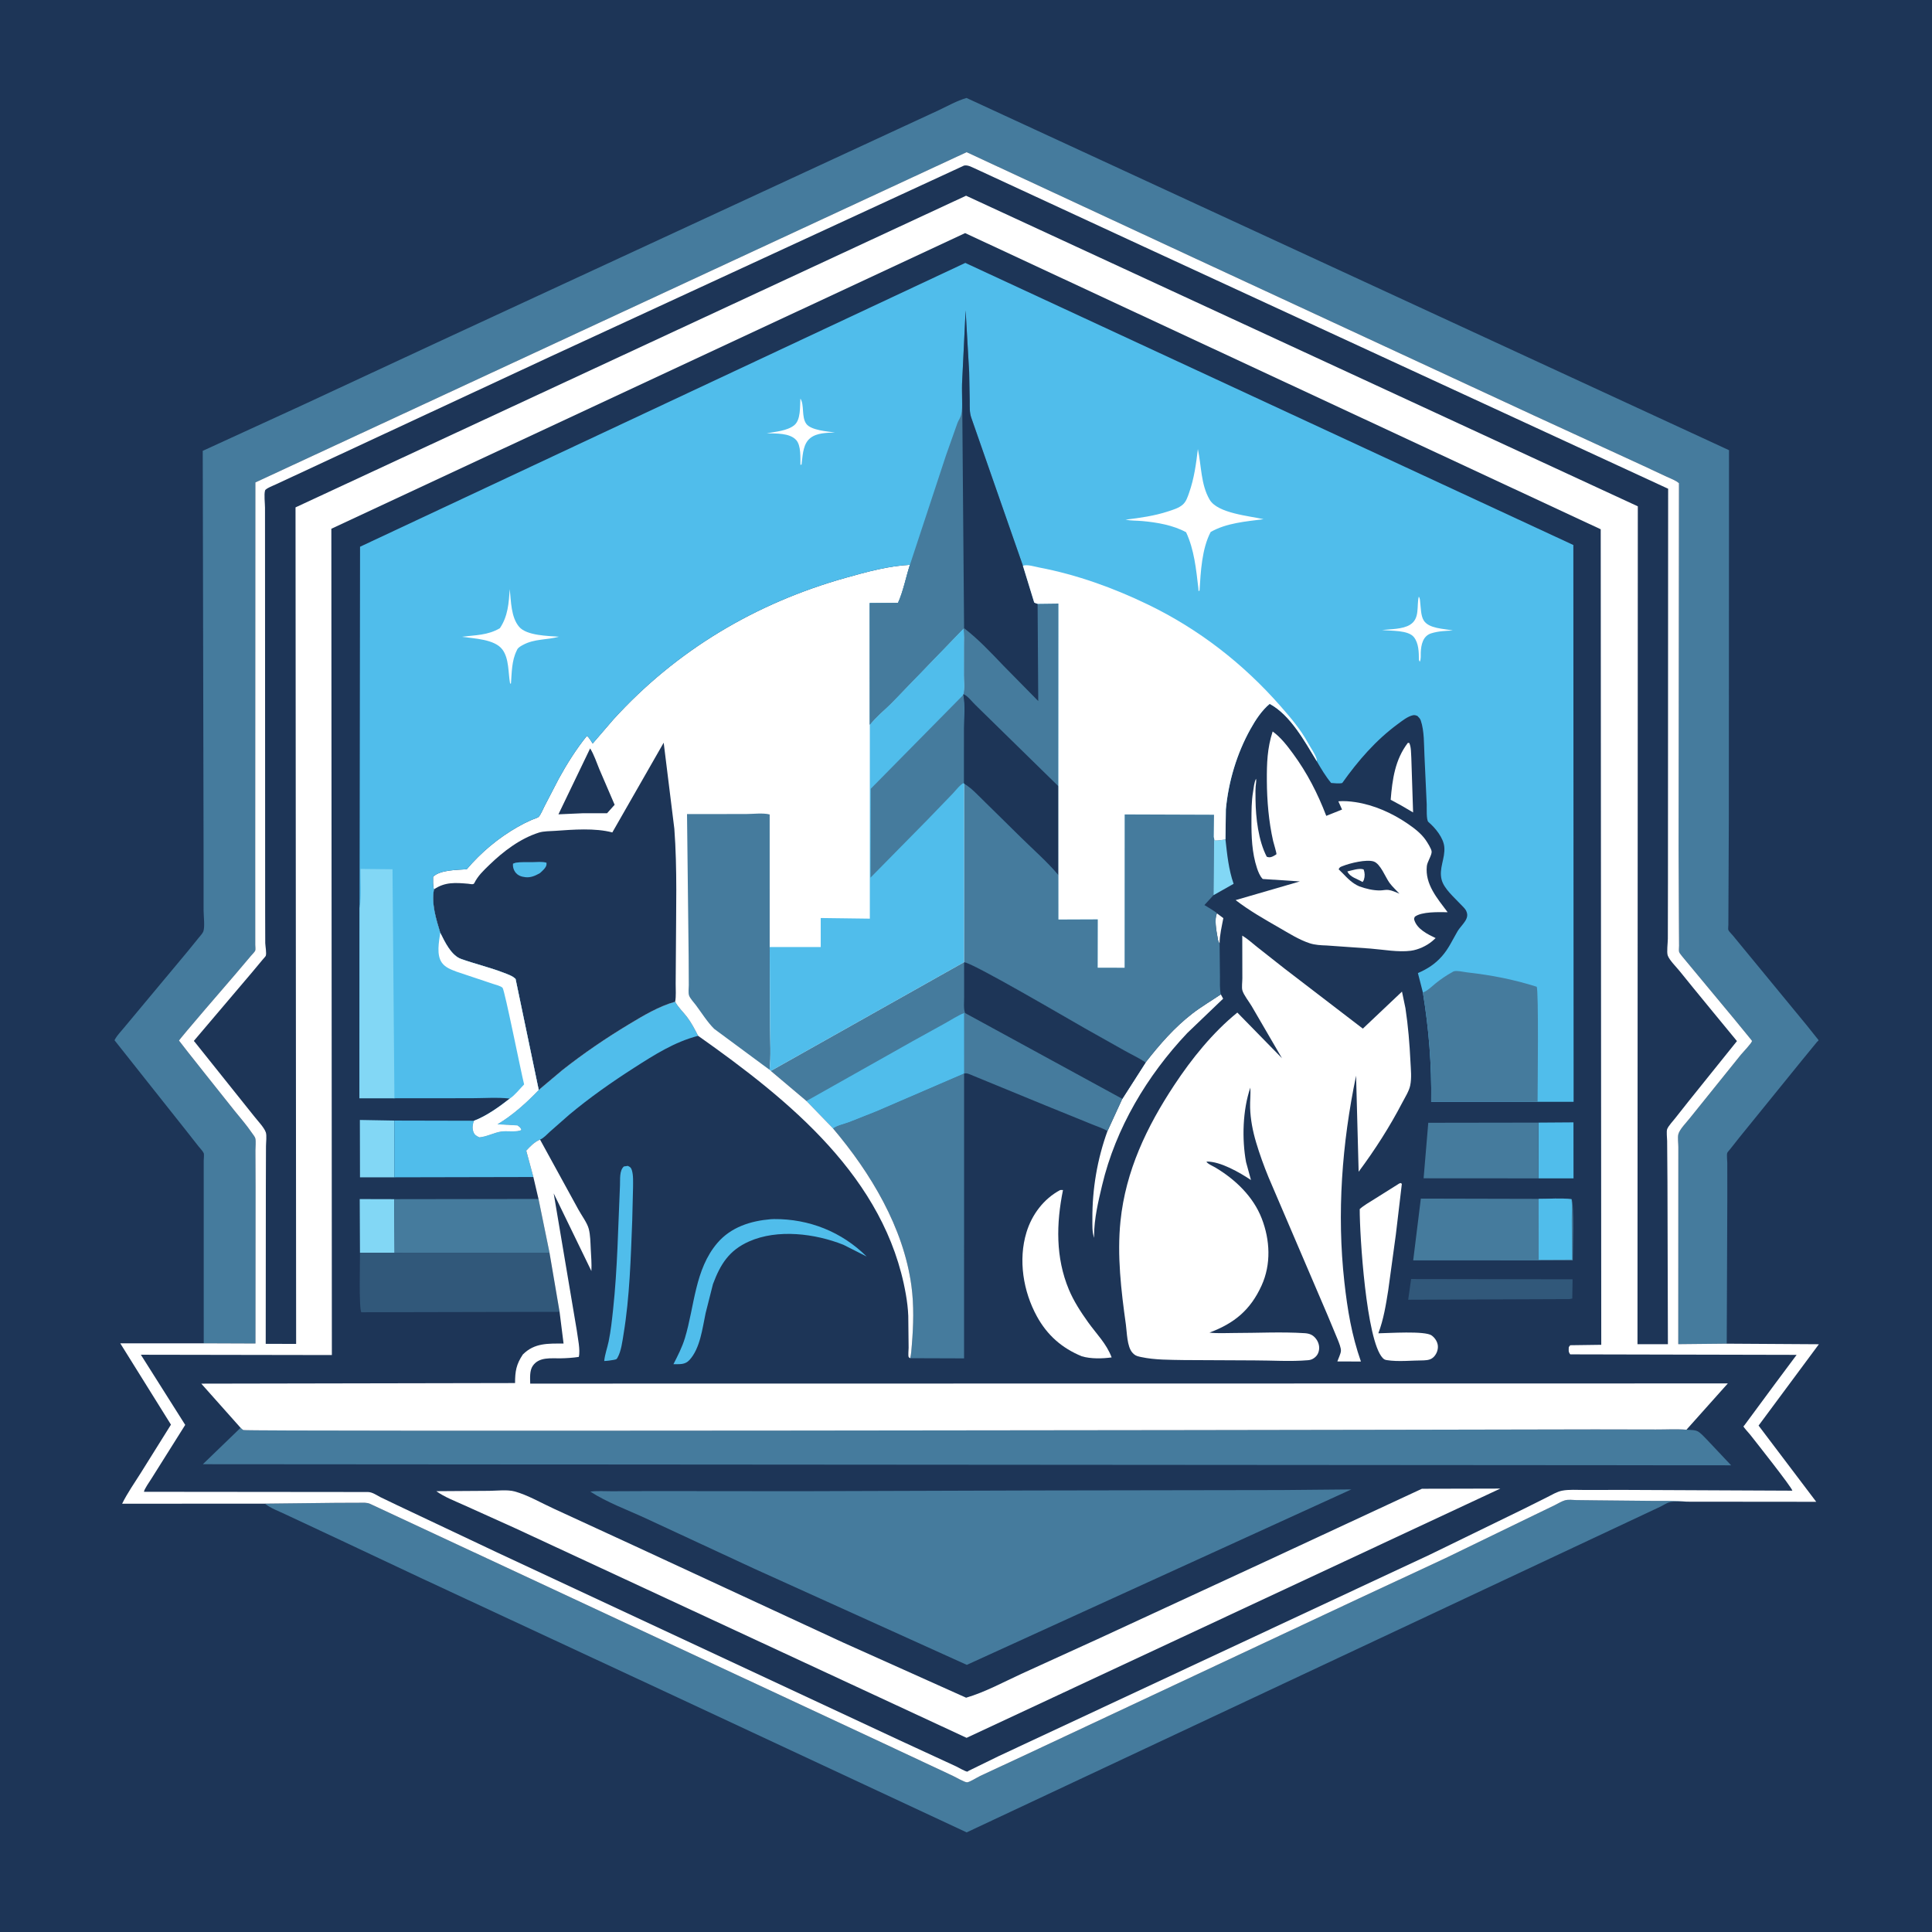 <svg version="1.1" xmlns="http://www.w3.org/2000/svg" style="display: block;" viewBox="0 0 2048 2048" width="1024" height="1024">
<path transform="translate(0,0)" fill="rgb(29,53,87)" d="M -0 -0 L 2048 0 L 2048 2048 L -0 2048 L -0 -0 z"/>
<path transform="translate(0,0)" fill="rgb(69,123,157)" d="M 280.775 1593.92 L 355.687 1593.08 L 380.726 1592.99 C 384.651 1593 388.867 1592.53 392.496 1594.23 L 935.371 1847.47 L 1010.08 1882.48 C 1013.32 1883.96 1021.99 1889.18 1025.1 1889.33 C 1027.33 1889.44 1036.09 1883.99 1038.97 1882.63 L 1100.8 1853.79 L 1440.48 1694.46 L 1532.25 1651.72 L 1626.18 1606.14 L 1648.19 1595.5 C 1651.45 1593.92 1655.35 1591.44 1658.78 1590.45 C 1662.56 1589.35 1667.23 1590.05 1671.11 1590.16 L 1693.22 1590.42 L 1749.81 1590.97 C 1762.54 1591.06 1775.45 1590.68 1788.13 1591.84 C 1782.61 1592.05 1775.34 1591.14 1770.1 1592.35 C 1766.57 1593.16 1763.08 1595.77 1759.79 1597.27 L 1024.72 1942.39 L 717.597 1799.07 L 445.861 1672.59 L 361.89 1633.05 L 303.087 1605.51 C 295.976 1602.06 286.899 1598.89 280.775 1593.92 z"/>
<path transform="translate(0,0)" fill="rgb(69,123,157)" d="M 215.965 1423.96 L 215.946 1259.78 L 215.936 1230.51 C 215.935 1228.6 216.547 1223.77 215.933 1222.35 C 214.97 1220.13 211.807 1216.96 210.26 1214.96 L 197.168 1198.29 C 189.876 1189.03 121.474 1102.96 121.452 1102.78 C 121.406 1102.41 121.733 1102.08 121.906 1101.75 C 124.12 1097.52 128.259 1093.34 131.319 1089.6 L 149.553 1067.72 L 198.954 1008.48 L 210.795 993.891 C 212.204 992.112 214.851 989.365 215.57 987.266 C 217.318 982.162 215.812 970.648 215.811 965.049 L 215.781 896.47 L 214.909 477.921 L 319.301 430.047 L 468.782 360.526 L 779.974 216.442 L 951.288 137.113 L 995 116.884 C 1004.54 112.389 1014.42 106.762 1024.55 103.838 L 1832.83 477.215 L 1832.63 870.148 L 1832.21 962.752 L 1832.14 980.404 C 1832.14 981.57 1831.72 984.92 1832.13 985.854 C 1832.89 987.564 1835.71 990.213 1836.96 991.741 L 1849.59 1007.11 L 1915.24 1086.89 L 1925.3 1099.51 C 1925.62 1099.92 1927.64 1102.26 1927.69 1102.55 C 1927.83 1103.31 1926.72 1103.74 1926.23 1104.33 L 1910.46 1123.58 L 1843.72 1205.88 L 1834.15 1218 C 1833.62 1218.67 1831.23 1221.33 1830.97 1222.05 C 1830.22 1224.16 1830.99 1230.35 1830.99 1232.8 L 1831.01 1271.57 L 1830.41 1424.35 L 1779.04 1424.87 L 1779.1 1254.09 L 1779.12 1215.8 C 1779.12 1212.16 1778.27 1205.7 1779.12 1202.34 C 1780.47 1197.06 1787.82 1189.77 1791.27 1185.32 L 1845.55 1117.89 C 1847.63 1115.33 1856.71 1106.04 1857.25 1103.43 C 1857.26 1103.42 1855.64 1101.36 1855.36 1101 L 1838.44 1080.33 L 1786.16 1017.4 C 1784.71 1015.48 1780.39 1010.85 1779.92 1008.96 C 1779.52 1007.39 1779.89 1004.25 1779.89 1002.54 L 1779.78 985.235 L 1779.39 899.34 L 1779.77 512.215 C 1776.41 509.192 1771.05 507.349 1766.97 505.427 L 1740.83 493.226 L 1625.9 440.38 L 1262.89 272.065 L 1024.66 161.313 L 270.712 511.402 L 270.554 902.8 L 270.579 985.928 L 270.584 1001.61 C 270.585 1003.05 271.001 1006.26 270.586 1007.58 C 270.165 1008.93 266.885 1012.17 265.877 1013.39 L 249.143 1033.16 C 243.185 1039.99 189.927 1101.72 189.76 1103.08 C 189.71 1103.49 242.868 1170.32 248.499 1177.29 C 254.723 1185 261.438 1192.67 266.998 1200.86 C 267.976 1202.3 270.199 1205 270.597 1206.53 C 271.467 1209.88 270.72 1215.82 270.757 1219.39 L 270.907 1258.8 L 270.806 1424.17 L 215.965 1423.96 z"/>
<path transform="translate(0,0)" fill="rgb(255,255,255)" d="M 215.965 1423.96 L 270.806 1424.17 L 270.907 1258.8 L 270.757 1219.39 C 270.72 1215.82 271.467 1209.88 270.597 1206.53 C 270.199 1205 267.976 1202.3 266.998 1200.86 C 261.438 1192.67 254.723 1185 248.499 1177.29 C 242.868 1170.32 189.71 1103.49 189.76 1103.08 C 189.927 1101.72 243.185 1039.99 249.143 1033.16 L 265.877 1013.39 C 266.885 1012.17 270.165 1008.93 270.586 1007.58 C 271.001 1006.26 270.585 1003.05 270.584 1001.61 L 270.579 985.928 L 270.554 902.8 L 270.712 511.402 L 1024.66 161.313 L 1262.89 272.065 L 1625.9 440.38 L 1740.83 493.226 L 1766.97 505.427 C 1771.05 507.349 1776.41 509.192 1779.77 512.215 L 1779.39 899.34 L 1779.78 985.235 L 1779.89 1002.54 C 1779.89 1004.25 1779.52 1007.39 1779.92 1008.96 C 1780.39 1010.85 1784.71 1015.48 1786.16 1017.4 L 1838.44 1080.33 L 1855.36 1101 C 1855.64 1101.36 1857.26 1103.42 1857.25 1103.43 C 1856.71 1106.04 1847.63 1115.33 1845.55 1117.89 L 1791.27 1185.32 C 1787.82 1189.77 1780.47 1197.06 1779.12 1202.34 C 1778.27 1205.7 1779.12 1212.16 1779.12 1215.8 L 1779.1 1254.09 L 1779.04 1424.87 L 1830.41 1424.35 L 1928.08 1424.96 L 1864.16 1511.17 L 1925.28 1591.97 L 1788.13 1591.84 C 1775.45 1590.68 1762.54 1591.06 1749.81 1590.97 L 1693.22 1590.42 L 1671.11 1590.16 C 1667.23 1590.05 1662.56 1589.35 1658.78 1590.45 C 1655.35 1591.44 1651.45 1593.92 1648.19 1595.5 L 1626.18 1606.14 L 1532.25 1651.72 L 1440.48 1694.46 L 1100.8 1853.79 L 1038.97 1882.63 C 1036.09 1883.99 1027.33 1889.44 1025.1 1889.33 C 1021.99 1889.18 1013.32 1883.96 1010.08 1882.48 L 935.371 1847.47 L 392.496 1594.23 C 388.867 1592.53 384.651 1593 380.726 1592.99 L 355.687 1593.08 L 280.775 1593.92 L 129.456 1594.01 C 135.042 1582.62 142.547 1572.06 149.272 1561.32 L 181.23 1510.19 L 127.479 1423.97 L 215.965 1423.96 z"/>
<path transform="translate(0,0)" fill="rgb(29,53,87)" d="M 1021.94 175.5 C 1025.9 174.757 1029.18 176.768 1032.83 178.314 L 1212.3 261.39 L 1768.3 518.077 L 1768.11 932.53 L 1767.98 995.183 C 1767.96 999.277 1766.65 1009.22 1767.85 1012.8 C 1769.52 1017.75 1777.17 1025.23 1780.64 1029.59 C 1792.2 1044.14 1841.24 1103.58 1841.24 1103.6 C 1841.23 1103.79 1782.67 1176.2 1776.47 1184.49 C 1774.05 1187.71 1768.65 1193.32 1767.29 1196.86 C 1766.33 1199.4 1767.22 1206.52 1767.24 1209.39 L 1767.57 1252.73 L 1768.05 1424.91 L 1735.8 1424.9 L 1736.15 536.714 L 1024.07 207.466 L 313.267 537.847 L 313.913 1424.58 L 281.671 1424.54 L 281.81 1258.45 L 281.953 1214.96 C 281.965 1211.06 282.935 1203.72 281.763 1200.31 C 279.947 1195.02 272.648 1187.54 269.036 1182.84 L 206.152 1104.17 C 205.95 1103.91 205.54 1103.72 205.548 1103.38 C 205.548 1103.38 207.056 1101.55 207.122 1101.47 L 267.35 1030.52 L 278.65 1016.97 C 279.256 1016.23 281.436 1013.96 281.716 1013.21 C 282.725 1010.53 281.3 1002.95 281.173 999.728 L 281.079 968.007 L 280.948 598.536 L 280.913 538.17 C 280.909 533.365 279.706 524.324 280.99 519.911 C 281.595 517.834 290.104 514.577 292.433 513.463 L 583.954 377.747 L 1021.94 175.5 z"/>
<path transform="translate(0,0)" fill="rgb(29,53,87)" d="M 1023.08 247.095 L 1696.83 561.051 L 1697.4 1425.55 L 1664.5 1426 L 1662.98 1428 C 1662.91 1431.51 1662.35 1432.81 1664.5 1435.68 L 1904.49 1436.21 L 1881.14 1467.55 L 1849.05 1511 C 1848.77 1511.38 1848.15 1511.67 1848.21 1512.15 C 1848.33 1513.1 1854.35 1519.66 1855.24 1520.8 C 1860.75 1527.85 1899.47 1576.64 1899.98 1580.18 L 1721.91 1579.37 L 1679.48 1579.42 C 1671.99 1579.45 1663.13 1578.75 1655.84 1580.19 C 1650.42 1581.27 1644.93 1584.63 1640.02 1587.1 L 1615.22 1599.49 L 1516.04 1647.83 L 1058.73 1861.52 L 1026.66 1877.21 C 1026.25 1877.47 1025.9 1877.97 1025.42 1877.98 C 1023.42 1878.04 1015.68 1873.43 1013.5 1872.44 L 952.136 1844.11 L 526.351 1645.39 L 420.128 1595.16 L 403.303 1587.08 C 399.346 1585.01 394.629 1581.65 390.056 1581.6 L 152.676 1581.37 C 152.387 1579.24 159.121 1569.71 160.574 1567.34 L 196.335 1510.45 L 149.32 1436.07 L 351.792 1436.41 L 351.239 560.503 L 1023.08 247.095 z"/>
<path transform="translate(0,0)" fill="rgb(255,255,255)" d="M 1292.82 1000.03 C 1291.47 998.481 1291.24 997.017 1290.89 995.036 L 1290.63 993.5 C 1289.43 986.852 1287.02 974.12 1290.05 968.209 L 1296.79 973.272 C 1295.12 982.214 1292.92 990.887 1292.82 1000.03 z"/>
<path transform="translate(0,0)" fill="rgb(130,215,245)" d="M 1286.29 948.963 L 1286.65 887.216 L 1287.5 890.899 C 1291.52 891.068 1295.09 890.483 1299.04 889.77 C 1300.82 905.744 1302.36 921.604 1307.68 936.891 L 1286.29 948.963 z"/>
<path transform="translate(0,0)" fill="rgb(255,255,255)" d="M 1492.35 787.5 L 1493.79 787.494 C 1495.99 791.509 1495.72 798.93 1496.06 803.538 L 1497.94 861.215 L 1485.53 853.939 L 1474.17 847.784 C 1475.97 826.017 1478.78 805.32 1492.35 787.5 z"/>
<path transform="translate(0,0)" fill="rgb(130,215,245)" d="M 381.59 1328.01 L 381.318 1271.07 L 417.931 1271.16 L 418.308 1328.01 L 381.59 1328.01 z"/>
<path transform="translate(0,0)" fill="rgb(80,189,235)" d="M 1630.84 1190.01 L 1667.94 1189.75 L 1667.99 1249.12 L 1630.9 1249.11 L 1630.84 1190.01 z"/>
<path transform="translate(0,0)" fill="rgb(130,215,245)" d="M 418.04 1248 L 381.607 1248.05 L 381.47 1187.2 L 418.036 1187.85 L 418.04 1248 z"/>
<path transform="translate(0,0)" fill="rgb(80,189,235)" d="M 661.329 1236.5 L 665.5 1235.88 C 668.062 1237.04 668.965 1237.7 669.818 1240.5 C 671.51 1246.05 671.053 1253.01 671.056 1258.78 L 670.189 1293.85 C 668.625 1333.68 667.527 1374.65 661.033 1414 C 659.721 1421.95 658.587 1432.07 654.604 1439.18 C 653.376 1441.37 652.999 1440.9 650.729 1441.5 C 647.287 1442.11 643.994 1442.62 640.5 1442.74 C 641.129 1435.84 643.814 1428.68 645.221 1421.82 C 647.508 1410.67 648.679 1399.52 649.895 1388.22 C 654.601 1344.48 655.205 1300.33 657.216 1256.42 C 657.507 1250.07 656.402 1240.99 661.329 1236.5 z"/>
<path transform="translate(0,0)" fill="rgb(255,255,255)" d="M 1214.39 1126.19 C 1229.14 1107.3 1244.81 1089.23 1263.84 1074.51 C 1273.47 1067.07 1284.05 1060.91 1294.12 1054.08 L 1296.59 1058.64 L 1258.59 1095.04 C 1216.01 1140.09 1182.67 1195.9 1168.29 1256.43 C 1164.17 1273.76 1159.88 1291.67 1159.78 1309.59 L 1159.87 1312.2 C 1157.56 1305.91 1158.01 1298.69 1157.97 1292.07 C 1157.78 1260.47 1163.17 1228.64 1173.98 1198.94 L 1189.66 1164.8 L 1214.39 1126.19 z"/>
<path transform="translate(0,0)" fill="rgb(49,88,122)" d="M 1495.84 1355.85 L 1666.99 1356.13 L 1666.68 1376.5 L 1663.5 1377.1 L 1492.73 1377.77 L 1495.84 1355.85 z"/>
<path transform="translate(0,0)" fill="rgb(80,189,235)" d="M 817.058 1292.41 L 820.503 1292.27 C 857.567 1292.01 892.235 1305.71 918.681 1331.97 L 894.143 1319.56 C 864.107 1307.58 824.248 1302.55 794 1316.01 C 772.747 1325.47 763.687 1340.14 755.787 1361.16 L 747.981 1392 C 744.607 1407.83 742.271 1429.23 730.885 1441.64 C 726.063 1446.9 720.508 1445.98 713.867 1446.1 C 718.489 1437.06 723.065 1428.21 726.032 1418.44 C 736.336 1384.54 736.41 1345.65 760.486 1317.56 C 774.898 1300.74 795.681 1294.21 817.058 1292.41 z"/>
<path transform="translate(0,0)" fill="rgb(255,255,255)" d="M 1483.34 1254.5 L 1485 1254.05 L 1486.01 1255 L 1479.66 1308.64 L 1471.57 1367.83 C 1469.09 1383.39 1466.69 1398.55 1461.1 1413.36 C 1471.41 1413.25 1510.44 1410.52 1517.56 1415.61 C 1520.97 1418.05 1523.71 1422.1 1524.16 1426.32 C 1524.6 1430.48 1523.05 1434.8 1520.27 1437.91 C 1517.19 1441.34 1513.63 1441.81 1509.25 1442.05 C 1496.97 1442.07 1481.98 1443.75 1470.02 1441.77 C 1467.95 1441.43 1467.04 1440.93 1465.61 1439.4 C 1448.26 1420.83 1441.26 1309.34 1441.36 1281.69 C 1445.86 1277.61 1451.62 1274.48 1456.74 1271.21 L 1483.34 1254.5 z"/>
<path transform="translate(0,0)" fill="rgb(255,255,255)" d="M 1123.81 1261.5 C 1124.84 1261.36 1125.79 1261.45 1126.82 1261.5 C 1119.64 1296.95 1118.86 1333.02 1133.05 1367 C 1138.22 1379.37 1145.58 1390.63 1153.34 1401.51 C 1162.3 1414.08 1172.92 1424.25 1178.38 1438.92 C 1168.51 1440.24 1156.3 1440.58 1146.7 1437.71 C 1125.67 1429.06 1110.07 1415.33 1099.14 1395.37 C 1084.65 1368.92 1079.21 1335.59 1088.08 1306.4 C 1093.81 1287.53 1106.31 1270.85 1123.81 1261.5 z"/>
<path transform="translate(0,0)" fill="rgb(69,123,157)" d="M 1630.9 1249.11 L 1509.08 1249.03 L 1514.03 1190.19 L 1630.84 1190.01 L 1630.9 1249.11 z"/>
<path transform="translate(0,0)" fill="rgb(69,123,157)" d="M 570.828 1270.94 L 582.495 1327.92 L 418.308 1328.01 L 417.931 1271.16 L 570.828 1270.94 z"/>
<path transform="translate(0,0)" fill="rgb(69,123,157)" d="M 1665.88 1271.19 C 1668.88 1275.34 1667.2 1327.3 1667.18 1336.12 L 1498.04 1336.05 L 1506.15 1270.55 L 1631.01 1270.84 C 1642.23 1270.86 1654.83 1269.78 1665.88 1271.19 z"/>
<path transform="translate(0,0)" fill="rgb(80,189,235)" d="M 1631.01 1270.84 C 1642.23 1270.86 1654.83 1269.78 1665.88 1271.19 C 1666.67 1278.41 1666.09 1286.22 1666.13 1293.5 L 1666.5 1335.24 L 1631.06 1335.39 L 1631.01 1270.84 z"/>
<path transform="translate(0,0)" fill="rgb(49,88,122)" d="M 381.59 1328.01 L 418.308 1328.01 L 582.495 1327.92 L 593.179 1390.59 L 382.966 1391.04 C 380.338 1386.21 381.732 1336.95 381.59 1328.01 z"/>
<path transform="translate(0,0)" fill="rgb(80,189,235)" d="M 571.069 1155.39 L 595.898 1134.5 C 618.44 1116.71 641.967 1100.66 666.563 1085.84 C 681.933 1076.58 698.326 1066.74 715.701 1061.84 C 718.897 1067.87 724.201 1072.66 728.318 1078.09 C 732.945 1084.19 736.585 1091.21 740.05 1098.02 C 715.102 1104.46 693.642 1118.14 672.157 1131.92 C 648.234 1147.25 625.213 1163.41 603.394 1181.64 L 583.091 1199.5 C 579.987 1202.29 576.355 1206.47 572.476 1208.03 C 566.472 1210.52 562.188 1215.07 557.839 1219.74 L 565.394 1247.69 L 418.04 1248 L 418.036 1187.85 L 502.393 1188.04 C 501.05 1192 500.438 1196 501.949 1200 C 503.133 1203.13 505.288 1204.25 508.161 1205.59 C 516.371 1204.89 523.795 1200.41 531.961 1199.34 C 537.182 1198.66 548.658 1200.35 552.673 1197.74 C 551.692 1195 550.786 1194.69 548.5 1193 L 527.27 1191.81 C 543.496 1182.09 558.01 1169.01 571.069 1155.39 z"/>
<path transform="translate(0,0)" fill="rgb(69,123,157)" d="M 1021.98 1137.97 L 1021.95 1439.94 L 964.896 1439.75 C 965.963 1435.17 966.192 1430.45 966.58 1425.78 C 968.298 1405.09 968.942 1383.7 966.152 1363.07 C 957.779 1301.16 922.877 1243.25 883.072 1196.22 C 887.363 1193.09 894.861 1191.48 899.98 1189.59 L 929 1178.09 L 1021.98 1137.97 z"/>
<path transform="translate(0,0)" fill="rgb(255,255,255)" d="M 1349.07 775.391 C 1357.71 781.645 1364.33 790.305 1370.6 798.821 C 1385.74 819.425 1396.76 841.034 1405.9 864.848 L 1422.63 858.163 L 1418.7 849.411 C 1424.53 848.892 1430.99 849.424 1436.78 850.296 C 1456.4 853.257 1475.76 861.887 1492 873.024 C 1499 877.82 1506.21 883.219 1511.14 890.239 C 1512.93 892.783 1517.35 899.687 1517.59 902.663 C 1517.9 906.406 1512.98 913.547 1512.51 918.007 C 1510.44 937.412 1523.63 952.348 1534.54 966.99 C 1525.07 966.889 1507.13 966.215 1499.77 971.771 C 1499.12 973.418 1498.71 973.584 1499.27 975.38 C 1502.34 985.073 1513.51 990.436 1521.83 994.414 L 1518.33 997.576 C 1512.29 1002.68 1503.43 1006.8 1495.5 1007.84 C 1482.22 1009.57 1466.22 1006.6 1452.79 1005.53 L 1406.25 1002.24 C 1400.38 1002.06 1393.87 1001.72 1388.27 999.871 C 1376.94 996.14 1366.28 989.321 1355.98 983.402 C 1340.11 974.282 1324.37 965.344 1309.83 954.153 L 1377.93 934.351 L 1338.56 931.768 C 1335.68 929.021 1333.71 924.023 1332.46 920.244 C 1327.06 903.909 1326.48 886.604 1326.59 869.556 C 1326.65 859.581 1326.6 849.51 1328.26 839.648 C 1329.04 835.005 1329.33 829.749 1331.42 825.5 C 1331.65 826.73 1331.75 827.752 1331.56 828.999 C 1330.61 835.177 1330.83 841.556 1330.91 847.799 C 1331.16 867.045 1333.87 890.94 1342.81 908.179 C 1345.19 909.036 1346.62 908.957 1349 907.935 C 1349.47 907.733 1352.94 905.848 1353.07 905.5 C 1353.43 904.529 1350.07 893.715 1349.57 891.5 C 1344.9 870.815 1343.04 848.823 1342.92 827.642 C 1342.82 809.102 1343.31 793.186 1349.07 775.391 z"/>
<path transform="translate(0,0)" fill="rgb(29,53,87)" d="M 1423.02 925.437 L 1419.01 921.5 C 1420.09 918.982 1421.12 918.948 1423.63 917.942 C 1431.06 914.962 1448.53 910.701 1456.15 913.206 C 1463.41 915.589 1468.65 930.112 1473.04 936 C 1476.02 940.01 1480.05 943.632 1483.44 947.325 C 1479.82 945.891 1475.71 943.896 1471.85 943.39 C 1468.87 943 1465.97 943.861 1463 943.901 C 1455.57 944.001 1447.82 942.093 1440.89 939.573 C 1433.42 936.341 1428.57 931.176 1423.02 925.437 z"/>
<path transform="translate(0,0)" fill="rgb(255,255,255)" d="M 1428.26 923.762 C 1432.99 922.689 1441.08 919.889 1445.5 921.665 C 1446.83 925.088 1446.98 928.875 1445.81 932.5 C 1445.41 933.718 1445.03 934.073 1444.33 934.969 C 1438.79 931.459 1431.21 930.075 1428.26 923.762 z"/>
<path transform="translate(0,0)" fill="rgb(69,123,157)" d="M 1021.99 1019.96 C 1030.05 1019.79 1134.71 1081.38 1150.25 1090.1 L 1192.24 1113.71 C 1199.51 1117.82 1207.55 1121.48 1214.39 1126.19 L 1189.66 1164.8 L 1173.98 1198.94 C 1168.81 1195.81 1161.97 1193.73 1156.36 1191.35 L 1108.44 1171.89 L 1027.45 1138.61 C 1025.11 1137.74 1024.4 1137.6 1021.98 1137.97 L 929 1178.09 L 899.98 1189.59 C 894.861 1191.48 887.363 1193.09 883.072 1196.22 L 854.9 1167.1 L 817.139 1135.22 L 1021.99 1019.96 z"/>
<path transform="translate(0,0)" fill="rgb(80,189,235)" d="M 854.9 1167.1 L 967.809 1103.5 L 1001.79 1084.72 C 1008.41 1081.04 1014.94 1076.72 1021.95 1073.83 L 1021.98 1137.97 L 929 1178.09 L 899.98 1189.59 C 894.861 1191.48 887.363 1193.09 883.072 1196.22 L 854.9 1167.1 z"/>
<path transform="translate(0,0)" fill="rgb(29,53,87)" d="M 1021.99 1019.96 C 1030.05 1019.79 1134.71 1081.38 1150.25 1090.1 L 1192.24 1113.71 C 1199.51 1117.82 1207.55 1121.48 1214.39 1126.19 L 1189.66 1164.8 L 1022.94 1073.83 C 1021.24 1068.8 1022.05 1062 1022.03 1056.73 L 1021.99 1019.96 z"/>
<path transform="translate(0,0)" fill="rgb(255,255,255)" d="M 1507.3 1578.15 L 1590.41 1577.96 L 1024.63 1842.18 L 546.156 1619.98 L 492.247 1595.67 C 482.379 1591.19 471.333 1587.04 462.5 1580.72 L 518.741 1580.35 C 526.878 1580.27 537.798 1578.88 545.564 1580.99 C 559.056 1584.65 573.87 1593.24 586.692 1599.12 L 673.625 1639.16 L 893.089 1740.86 L 1024.13 1799.64 C 1044.11 1793.79 1063.7 1783.11 1082.59 1774.4 L 1166.3 1736.24 L 1340.96 1655.47 L 1507.3 1578.15 z"/>
<path transform="translate(0,0)" fill="rgb(69,123,157)" d="M 1022.03 830.725 C 1030.2 835.617 1037.3 843.637 1044.13 850.234 L 1081.96 887.45 C 1095.22 900.615 1110.03 913.365 1121.97 927.681 L 1121.99 974.694 L 1163.72 974.527 L 1163.62 1025.78 L 1192.13 1025.85 L 1192.19 863.316 L 1286.91 863.645 L 1286.65 887.216 L 1286.29 948.963 L 1276.74 959.399 C 1278.62 960.581 1289.72 967.072 1290.05 968.209 C 1287.02 974.12 1289.43 986.852 1290.63 993.5 L 1290.89 995.036 C 1291.24 997.017 1291.47 998.481 1292.82 1000.03 L 1293.2 1035.06 C 1293.22 1041.36 1292.81 1047.9 1294.12 1054.08 C 1284.05 1060.91 1273.47 1067.07 1263.84 1074.51 C 1244.81 1089.23 1229.14 1107.3 1214.39 1126.19 C 1207.55 1121.48 1199.51 1117.82 1192.24 1113.71 L 1150.25 1090.1 C 1134.71 1081.38 1030.05 1019.79 1021.99 1019.96 L 1022.03 830.725 z"/>
<path transform="translate(0,0)" fill="rgb(69,123,157)" d="M 255.023 1513.53 C 256.015 1514.32 256.852 1515.37 258 1515.91 C 261.578 1517.6 1383.22 1515.85 1486.23 1515.61 L 1690.98 1515.21 L 1755.11 1515.33 C 1765.81 1515.37 1777.08 1514.7 1787.73 1515.55 L 1790.55 1515.71 C 1793.09 1515.88 1796.65 1515.88 1799 1516.95 C 1802.68 1518.62 1806.21 1522.93 1809.12 1525.78 L 1835.06 1553.29 L 215.029 1552.13 L 255.023 1513.53 z"/>
<path transform="translate(0,0)" fill="rgb(69,123,157)" d="M 1358.67 1579.53 L 1432.5 1578.84 L 1024.85 1764.83 L 798.749 1662.53 L 684.255 1609.38 C 665.023 1600.49 643.516 1592.68 625.755 1581.18 C 633.104 1580.2 641.298 1580.82 648.743 1580.78 L 690.901 1580.6 L 847.779 1580.75 L 1092.6 1579.96 L 1358.67 1579.53 z"/>
<path transform="translate(0,0)" fill="rgb(255,255,255)" d="M 1316.85 991.802 C 1322.31 995.032 1327.33 999.687 1332.33 1003.64 L 1361.73 1026.81 L 1444.67 1090.39 L 1486.16 1051.14 L 1489.83 1068.71 C 1492.69 1087.46 1494.22 1106.56 1495.15 1125.5 C 1495.56 1133.81 1496.55 1142.43 1494.88 1150.64 C 1493.67 1156.62 1489.33 1163.36 1486.51 1168.77 C 1473.03 1194.64 1457.59 1218.7 1440.22 1242.11 L 1437.5 1140.26 C 1422.54 1212.11 1416.96 1286.11 1425.1 1359.12 C 1428.37 1388.46 1432.84 1415.37 1442.63 1443.28 L 1417.63 1443.18 C 1418.68 1440.12 1421.22 1435.14 1421.43 1432.08 C 1421.65 1428.84 1419.36 1423.39 1418.15 1420.29 L 1407.11 1393.77 L 1344.73 1248.02 C 1339.76 1235.94 1335.22 1223.41 1331.5 1210.9 C 1327.97 1199.03 1325.53 1186.54 1325.18 1174.13 C 1324.97 1167.01 1325.88 1160.06 1325.42 1152.9 C 1317.26 1176.64 1316.38 1207.4 1320.85 1231.79 L 1326.09 1250.88 C 1314.23 1243 1293.7 1231.01 1279 1231.31 C 1279.05 1233.23 1286.38 1236.46 1288.34 1237.63 C 1309.43 1250.21 1328.45 1268.32 1337.48 1291.6 C 1346.33 1314.41 1347.61 1340.11 1337.33 1362.7 C 1325.49 1388.72 1308.44 1402.73 1282.08 1412.62 C 1290.61 1413.66 1299.82 1413.01 1308.43 1413.02 C 1333.03 1413.04 1358.53 1411.64 1383.04 1413.23 C 1388.03 1413.55 1391.7 1414.95 1394.87 1419 C 1397.47 1422.32 1398.85 1426.62 1398.24 1430.8 C 1397.66 1434.73 1395.93 1437.57 1392.62 1439.82 C 1390.67 1441.14 1388.83 1441.68 1386.5 1441.88 C 1368.02 1443.47 1348.23 1442.07 1329.6 1442.08 L 1255.14 1441.72 C 1240.25 1441.42 1224.34 1441.69 1209.74 1438.55 L 1208 1438.17 C 1204.56 1437.43 1202.64 1436.48 1200.27 1433.75 C 1194.63 1427.23 1194.64 1412.37 1193.48 1404.07 C 1188.45 1368.17 1184.04 1330.81 1187.75 1294.55 C 1193.2 1241.13 1215.64 1194.33 1244.83 1150.14 C 1263.22 1122.3 1285.59 1094.49 1311.63 1073.37 L 1358.94 1121.73 L 1326.85 1066.6 C 1324.17 1061.99 1318.27 1054.62 1316.96 1049.78 C 1316.11 1046.61 1316.95 1040.51 1316.94 1037.1 L 1316.85 991.802 z"/>
<path transform="translate(0,0)" fill="rgb(255,255,255)" d="M 565.394 1247.69 L 557.839 1219.74 C 562.188 1215.07 566.472 1210.52 572.476 1208.03 L 613.02 1282 C 616.28 1288.1 622.471 1296.2 624.134 1302.73 C 625.827 1309.37 625.879 1317.05 626.222 1323.9 C 626.61 1331.64 627.312 1339.61 626.895 1347.34 L 586.941 1265.02 L 611.349 1409.87 C 612.294 1417.52 615.412 1431.23 613.534 1438.39 C 607.067 1439.35 600.789 1439.77 594.262 1439.88 C 583.937 1440.05 571.419 1438.14 564.738 1447.89 C 561.278 1452.95 561.931 1460.81 562.048 1466.68 L 1831.57 1466.49 L 1787.73 1515.55 C 1777.08 1514.7 1765.81 1515.37 1755.11 1515.33 L 1690.98 1515.21 L 1486.23 1515.61 C 1383.22 1515.85 261.578 1517.6 258 1515.91 C 256.852 1515.37 256.015 1514.32 255.023 1513.53 L 213.361 1466.73 L 545.985 1466.11 C 546.019 1453.67 547.192 1446.29 554.278 1435.75 C 566.731 1423.36 581.006 1424.26 597.4 1424.21 L 593.179 1390.59 L 582.495 1327.92 L 570.828 1270.94 L 565.394 1247.69 z"/>
<path transform="translate(0,0)" fill="rgb(255,255,255)" d="M 459.992 942.792 C 458.686 938.888 459.18 933.537 459.064 929.401 C 466.805 921.974 484.412 922.232 494.754 921.436 C 510.112 903.429 527.961 888.469 548.507 876.69 C 553.465 873.847 558.521 871.321 563.751 869.017 C 565.172 868.391 570.091 866.891 571.011 865.899 C 573.315 863.414 575.538 857.756 577.162 854.673 L 592.293 825.5 C 600.824 809.924 610.895 793.939 622.046 780.136 C 624.268 781.184 626.777 785.991 628.259 788.162 L 650.276 762.588 C 717.058 689.202 801.166 639.26 896.499 612.486 C 918.373 606.343 941.788 599.846 964.55 598.76 C 960.397 611.54 957.486 626.899 951.985 638.985 L 921.946 639.29 L 922.056 768.214 C 928.643 760.205 936.764 753.17 944.305 746.061 L 1021.28 666.411 C 1022.51 672.46 1022.01 678.878 1022.02 685.039 L 1021.98 715.948 C 1021.97 722.179 1022.98 729.988 1021.33 735.868 L 1021.06 736.701 C 1023.18 747.529 1021.77 761.021 1021.78 772.142 L 1021.76 829.848 L 1022.03 830.725 L 1021.99 1019.96 L 817.139 1135.22 L 854.9 1167.1 L 883.072 1196.22 C 922.877 1243.25 957.779 1301.16 966.152 1363.07 C 968.942 1383.7 968.298 1405.09 966.58 1425.78 C 966.192 1430.45 965.963 1435.17 964.896 1439.75 C 964.336 1439.32 963.482 1439.12 963.216 1438.46 C 962.522 1436.76 963.189 1430.78 963.176 1428.72 L 962.809 1394.92 C 962.519 1387.3 961.561 1379.61 960.255 1372.11 C 938.721 1248.45 836.588 1166.19 740.05 1098.02 C 736.585 1091.21 732.945 1084.19 728.318 1078.09 C 724.201 1072.66 718.897 1067.87 715.701 1061.84 C 698.326 1066.74 681.933 1076.58 666.563 1085.84 C 641.967 1100.66 618.44 1116.71 595.898 1134.5 L 571.069 1155.39 L 546.521 1037.76 C 543.57 1034.54 537.232 1032.46 533.112 1030.88 C 518.64 1025.35 503.491 1021.77 488.912 1016.62 C 478.135 1012.8 471.429 998.29 466.673 988.75 C 462.271 974.253 457.152 958.061 459.992 942.792 z"/>
<path transform="translate(0,0)" fill="rgb(29,53,87)" d="M 625.562 793.362 C 629.676 799.814 632.326 808.198 635.274 815.255 L 651.541 853.1 L 643.501 862.075 L 618.225 862.053 L 591.962 863.221 L 625.562 793.362 z"/>
<path transform="translate(0,0)" fill="rgb(69,123,157)" d="M 815.76 1134.04 L 757.093 1090.67 C 749.883 1083.53 743.747 1073.66 737.655 1065.49 C 735.643 1062.79 731.462 1058.36 730.424 1055.27 C 729.456 1052.38 730.156 1047.47 730.136 1044.3 L 729.99 1013.6 L 728.266 862.968 L 790.961 862.894 C 798.227 862.889 809.032 861.506 815.886 863.37 L 815.906 1003.89 L 816.305 1088.42 C 816.318 1103.29 817.436 1119.34 815.76 1134.04 z"/>
<path transform="translate(0,0)" fill="rgb(80,189,235)" d="M 1021.28 666.411 C 1022.51 672.46 1022.01 678.878 1022.02 685.039 L 1021.98 715.948 C 1021.97 722.179 1022.98 729.988 1021.33 735.868 L 1021.06 736.701 C 1023.18 747.529 1021.77 761.021 1021.78 772.142 L 1021.76 829.848 L 1022.03 830.725 L 1021.99 1019.96 L 817.139 1135.22 L 815.76 1134.04 C 817.436 1119.34 816.318 1103.29 816.305 1088.42 L 815.906 1003.89 L 870.009 1003.88 L 869.998 973.137 L 922.061 973.813 L 922.056 768.214 C 928.643 760.205 936.764 753.17 944.305 746.061 L 1021.28 666.411 z"/>
<path transform="translate(0,0)" fill="rgb(69,123,157)" d="M 1021.76 829.848 C 1017.81 831.631 1012.9 838.158 1009.84 841.34 L 982.866 869.294 L 922.785 930.317 L 923.01 836.131 L 1021.06 736.701 C 1023.18 747.529 1021.77 761.021 1021.78 772.142 L 1021.76 829.848 z"/>
<path transform="translate(0,0)" fill="rgb(29,53,87)" d="M 459.992 942.792 C 471.66 934.759 482.862 935.662 496.355 936.804 C 498.466 936.983 501.795 938.131 502.74 936.198 C 506.501 928.503 512.579 922.766 518.676 916.879 C 533.608 902.459 551.156 888.987 571.175 882.608 C 576.323 880.968 583.153 881.111 588.603 880.728 C 607.509 879.4 630.752 877.535 649.091 882.407 L 703.533 787.284 L 714.829 878.525 C 718.017 921.219 716.605 965.227 716.487 1008.07 L 716.243 1042.81 C 716.195 1048.83 716.831 1055.95 715.701 1061.84 C 698.326 1066.74 681.933 1076.58 666.563 1085.84 C 641.967 1100.66 618.44 1116.71 595.898 1134.5 L 571.069 1155.39 L 546.521 1037.76 C 543.57 1034.54 537.232 1032.46 533.112 1030.88 C 518.64 1025.35 503.491 1021.77 488.912 1016.62 C 478.135 1012.8 471.429 998.29 466.673 988.75 C 462.271 974.253 457.152 958.061 459.992 942.792 z"/>
<path transform="translate(0,0)" fill="rgb(80,189,235)" d="M 546.633 914.5 C 552.309 913.586 558.621 913.997 564.377 913.906 C 569.202 913.83 574.653 913.148 579.318 914.5 L 579.326 916.5 C 578.942 919.872 574.671 923.444 572.34 925.538 C 567.55 928.281 562.672 930.493 557 929.866 C 552.617 929.381 548.773 928.089 546.117 924.407 C 544.321 921.917 543.396 918.538 543.797 915.5 L 546.633 914.5 z"/>
<path transform="translate(0,0)" fill="rgb(80,189,235)" d="M 381.177 962.538 L 381.673 579.561 L 1023.26 278.692 L 1667.81 577.725 L 1668.09 1167.96 L 1629.9 1167.97 L 1517.11 1168.04 C 1517.67 1128.64 1514.66 1090.97 1508.33 1052.11 L 1503.04 1031.51 C 1513.19 1027.08 1521.24 1021.95 1528.62 1013.54 C 1535.66 1005.53 1539.67 996.395 1544.99 987.303 C 1547.63 982.786 1553.19 977.801 1554.79 973.101 C 1555.7 970.423 1555.43 968.185 1554.28 965.667 C 1553.1 963.057 1550.09 960.475 1548.11 958.35 C 1541.54 951.293 1530.81 942.167 1528.26 932.771 C 1524.97 920.675 1532.04 910.107 1531.04 898.04 C 1530.23 888.183 1521.5 877.586 1514.17 871.341 C 1511.81 869.332 1512.5 856.666 1512.38 852.873 L 1510 801.266 C 1509.39 789.366 1509.93 775.012 1506.06 763.735 C 1505.36 761.685 1503.99 760.412 1502.5 758.903 C 1500.91 758.308 1499.65 757.813 1497.91 758.168 C 1492.25 759.324 1486.43 764.054 1481.85 767.419 C 1458.42 784.647 1439.57 806.422 1422.84 830.005 C 1419.26 830.943 1414.77 830.164 1411.06 829.97 C 1405.13 822.815 1400.45 814.861 1395.79 806.839 C 1382.98 785.856 1368.13 758.218 1345.93 746.123 C 1337.37 753.248 1330.96 763.148 1325.56 772.812 C 1311.15 798.602 1302.19 828.5 1299.47 857.935 L 1299.04 889.77 C 1295.09 890.483 1291.52 891.068 1287.5 890.899 L 1286.65 887.216 L 1286.91 863.645 L 1192.19 863.316 L 1192.13 1025.85 L 1163.62 1025.78 L 1163.72 974.527 L 1121.99 974.694 L 1121.97 927.681 C 1110.03 913.365 1095.22 900.615 1081.96 887.45 L 1044.13 850.234 C 1037.3 843.637 1030.2 835.617 1022.03 830.725 L 1021.76 829.848 L 1021.78 772.142 C 1021.77 761.021 1023.18 747.529 1021.06 736.701 L 1021.33 735.868 C 1022.98 729.988 1021.97 722.179 1021.98 715.948 L 1022.02 685.039 C 1022.01 678.878 1022.51 672.46 1021.28 666.411 L 944.305 746.061 C 936.764 753.17 928.643 760.205 922.056 768.214 L 921.946 639.29 L 951.985 638.985 C 957.486 626.899 960.397 611.54 964.55 598.76 C 941.788 599.846 918.373 606.343 896.499 612.486 C 801.166 639.26 717.058 689.202 650.276 762.588 L 628.259 788.162 C 626.777 785.991 624.268 781.184 622.046 780.136 C 610.895 793.939 600.824 809.924 592.293 825.5 L 577.162 854.673 C 575.538 857.756 573.315 863.414 571.011 865.899 C 570.091 866.891 565.172 868.391 563.751 869.017 C 558.521 871.321 553.465 873.847 548.507 876.69 C 527.961 888.469 510.112 903.429 494.754 921.436 C 484.412 922.232 466.805 921.974 459.064 929.401 C 459.18 933.537 458.686 938.888 459.992 942.792 C 457.152 958.061 462.271 974.253 466.673 988.75 C 471.429 998.29 478.135 1012.8 488.912 1016.62 C 503.491 1021.77 518.64 1025.35 533.112 1030.88 C 537.232 1032.46 543.57 1034.54 546.521 1037.76 L 571.069 1155.39 C 558.01 1169.01 543.496 1182.09 527.27 1191.81 L 548.5 1193 C 550.786 1194.69 551.692 1195 552.673 1197.74 C 548.658 1200.35 537.182 1198.66 531.961 1199.34 C 523.795 1200.41 516.371 1204.89 508.161 1205.59 C 505.288 1204.25 503.133 1203.13 501.949 1200 C 500.438 1196 501.05 1192 502.393 1188.04 C 515.411 1183.24 529.519 1173.09 540.401 1164.53 C 527.309 1163.04 513.122 1164.14 499.922 1164.15 L 418.099 1164.22 L 381.028 1164.17 L 381.177 962.538 z"/>
<path transform="translate(0,0)" fill="rgb(255,255,255)" d="M 1503.95 632.5 C 1505.41 634.298 1505.23 636.783 1505.51 639.062 C 1506.21 644.797 1506.13 652.493 1509.09 657.5 C 1514.44 666.544 1530.78 666.332 1540.1 668.399 C 1532.21 668.726 1524.86 668.987 1517.27 671.314 C 1508.25 674.08 1506.38 683.603 1506.07 691.816 C 1505.96 694.856 1506.47 698.785 1504.98 701.5 L 1504.11 699.5 C 1504.03 691.495 1503.99 682.1 1498.85 675.457 C 1492.84 667.7 1474.26 668.951 1465 667.822 C 1474.05 666.91 1486.94 667.072 1494.71 662.246 C 1505.4 655.601 1501.5 642.546 1503.95 632.5 z"/>
<path transform="translate(0,0)" fill="rgb(255,255,255)" d="M 848.451 422.5 C 852.886 429.378 849.372 441.862 854.691 449.258 C 859.639 456.14 877.347 457.388 885.126 458.434 C 876.568 458.844 866.1 458.719 859.029 464.298 C 851.609 470.152 851.106 480.741 849.98 489.5 L 849.697 492.41 L 848.5 492.757 C 848.331 485.35 849.27 472.329 844.019 466.494 C 837.03 458.729 822.32 459.64 812.675 459.295 C 821.639 457.723 834.512 456.711 841.819 450.855 C 849.01 445.091 847.884 431.053 848.451 422.5 z"/>
<path transform="translate(0,0)" fill="rgb(255,255,255)" d="M 540.367 624.502 C 541.751 637.246 541.607 654.303 550.343 664.5 C 558.346 673.842 580.959 674.094 592.5 674.928 C 579.568 678.56 566.46 676.972 554.288 683.688 C 552.282 684.794 549.782 686.088 548.492 688.058 L 547.684 689.764 C 542.385 700.466 542.541 712.784 541.648 724.5 L 540.726 724.65 C 538.615 713.295 539.783 698.157 532.539 688.5 C 524.275 677.483 502.577 676.927 489.688 675.029 C 504.225 673.097 516.769 673.588 529.874 665.951 C 538.491 653.134 539.292 639.443 540.367 624.502 z"/>
<path transform="translate(0,0)" fill="rgb(255,255,255)" d="M 1269.78 476.025 C 1273.58 493.595 1272.87 513.653 1282.29 529.698 C 1290.8 544.199 1324.35 546.86 1339.46 550.376 C 1320.8 552.762 1299.93 554.385 1283.35 563.941 C 1273.96 581.827 1272.8 606.176 1271.58 625.981 L 1270.5 626.632 L 1270.27 623.233 C 1267.91 603.269 1265.92 582.614 1257.3 564.188 C 1243.68 556.695 1226.31 553.736 1211 552.35 C 1204.9 551.798 1199.09 552.073 1193.02 550.881 C 1208.6 548.956 1223.53 546.936 1238.5 542.021 C 1243.59 540.35 1249.52 538.587 1253.62 535.058 C 1257.41 531.795 1258.91 526.897 1260.52 522.326 C 1265.8 507.286 1267.95 491.787 1269.78 476.025 z"/>
<path transform="translate(0,0)" fill="rgb(255,255,255)" d="M 466.673 988.75 C 471.429 998.29 478.135 1012.8 488.912 1016.62 C 503.491 1021.77 518.64 1025.35 533.112 1030.88 C 537.232 1032.46 543.57 1034.54 546.521 1037.76 L 571.069 1155.39 C 558.01 1169.01 543.496 1182.09 527.27 1191.81 L 548.5 1193 C 550.786 1194.69 551.692 1195 552.673 1197.74 C 548.658 1200.35 537.182 1198.66 531.961 1199.34 C 523.795 1200.41 516.371 1204.89 508.161 1205.59 C 505.288 1204.25 503.133 1203.13 501.949 1200 C 500.438 1196 501.05 1192 502.393 1188.04 C 515.411 1183.24 529.519 1173.09 540.401 1164.53 C 545.812 1161.01 551.027 1154.23 555.598 1149.53 C 552.576 1137.99 535.039 1049.66 532.735 1047.13 C 530.944 1045.16 525.143 1043.82 522.61 1042.95 L 483.957 1030.02 C 478.268 1027.81 472.233 1025.75 468.494 1020.62 C 462.415 1012.29 465.339 998.379 466.673 988.75 z"/>
<path transform="translate(0,0)" fill="rgb(130,215,245)" d="M 381.177 962.538 L 381.335 961.645 C 383.381 948.874 382.075 934.098 382.097 921.084 L 416.071 921.433 L 418.099 1164.22 L 381.028 1164.17 L 381.177 962.538 z"/>
<path transform="translate(0,0)" fill="rgb(69,123,157)" d="M 1508.33 1052.11 L 1509.77 1051.49 C 1513.95 1049.59 1518.1 1045.39 1521.73 1042.47 C 1527.48 1037.85 1533.18 1033.96 1539.63 1030.41 L 1540.82 1029.73 C 1543.94 1028.51 1551.62 1030.35 1555.05 1030.74 C 1580.98 1033.7 1604.03 1038.1 1628.92 1045.98 C 1631.2 1049.07 1629.93 1153.4 1629.9 1167.97 L 1517.11 1168.04 C 1517.67 1128.64 1514.66 1090.97 1508.33 1052.11 z"/>
<path transform="translate(0,0)" fill="rgb(69,123,157)" d="M 1019.83 406.565 L 1023.59 329 L 1027.35 394.439 L 1027.93 424.806 C 1028.01 431.1 1027.53 437.103 1029.69 443.084 L 1084.32 599.704 L 1096.31 638.728 C 1097.57 639.324 1098.53 639.772 1099.9 640.07 L 1122.04 639.791 L 1121.99 764.336 L 1121.96 833.438 L 1121.97 927.681 C 1110.03 913.365 1095.22 900.615 1081.96 887.45 L 1044.13 850.234 C 1037.3 843.637 1030.2 835.617 1022.03 830.725 L 1021.76 829.848 L 1021.78 772.142 C 1021.77 761.021 1023.18 747.529 1021.06 736.701 L 1021.33 735.868 C 1022.98 729.988 1021.97 722.179 1021.98 715.948 L 1022.02 685.039 C 1022.01 678.878 1022.51 672.46 1021.28 666.411 L 944.305 746.061 C 936.764 753.17 928.643 760.205 922.056 768.214 L 921.946 639.29 L 951.985 638.985 C 957.486 626.899 960.397 611.54 964.55 598.76 L 1002.87 482.485 L 1014.93 448.428 C 1016 445.534 1018.08 442.829 1018.79 439.891 C 1021.09 430.345 1018.93 417.934 1019.72 407.89 L 1019.83 406.565 z"/>
<path transform="translate(0,0)" fill="rgb(29,53,87)" d="M 1021.33 735.868 C 1025.76 737.484 1030.7 744.275 1034.26 747.563 L 1121.96 833.438 L 1121.97 927.681 C 1110.03 913.365 1095.22 900.615 1081.96 887.45 L 1044.13 850.234 C 1037.3 843.637 1030.2 835.617 1022.03 830.725 L 1021.76 829.848 L 1021.78 772.142 C 1021.77 761.021 1023.18 747.529 1021.06 736.701 L 1021.33 735.868 z"/>
<path transform="translate(0,0)" fill="rgb(29,53,87)" d="M 1019.83 406.565 L 1023.59 329 L 1027.35 394.439 L 1027.93 424.806 C 1028.01 431.1 1027.53 437.103 1029.69 443.084 L 1084.32 599.704 L 1096.31 638.728 C 1097.57 639.324 1098.53 639.772 1099.9 640.07 L 1100.59 743.136 L 1063.85 705.82 C 1050.7 692.073 1037.07 677.479 1021.97 665.915 L 1019.83 406.565 z"/>
<path transform="translate(0,0)" fill="rgb(255,255,255)" d="M 1084.32 599.704 C 1088.99 598.079 1096.71 600.645 1101.58 601.575 C 1141.45 609.18 1180.44 623.211 1216.96 640.885 C 1270.98 667.026 1318 703.572 1357.52 748.67 C 1368.41 761.101 1378.55 772.99 1386.55 787.558 C 1389.27 792.528 1394.17 799.282 1395.68 804.619 C 1395.95 805.593 1395.87 805.943 1395.79 806.839 C 1382.98 785.856 1368.13 758.218 1345.93 746.123 C 1337.37 753.248 1330.96 763.148 1325.56 772.812 C 1311.15 798.602 1302.19 828.5 1299.47 857.935 L 1299.04 889.77 C 1295.09 890.483 1291.52 891.068 1287.5 890.899 L 1286.65 887.216 L 1286.91 863.645 L 1192.19 863.316 L 1192.13 1025.85 L 1163.62 1025.78 L 1163.72 974.527 L 1121.99 974.694 L 1121.97 927.681 L 1121.96 833.438 L 1121.99 764.336 L 1122.04 639.791 L 1099.9 640.07 C 1098.53 639.772 1097.57 639.324 1096.31 638.728 L 1084.32 599.704 z"/>
</svg>